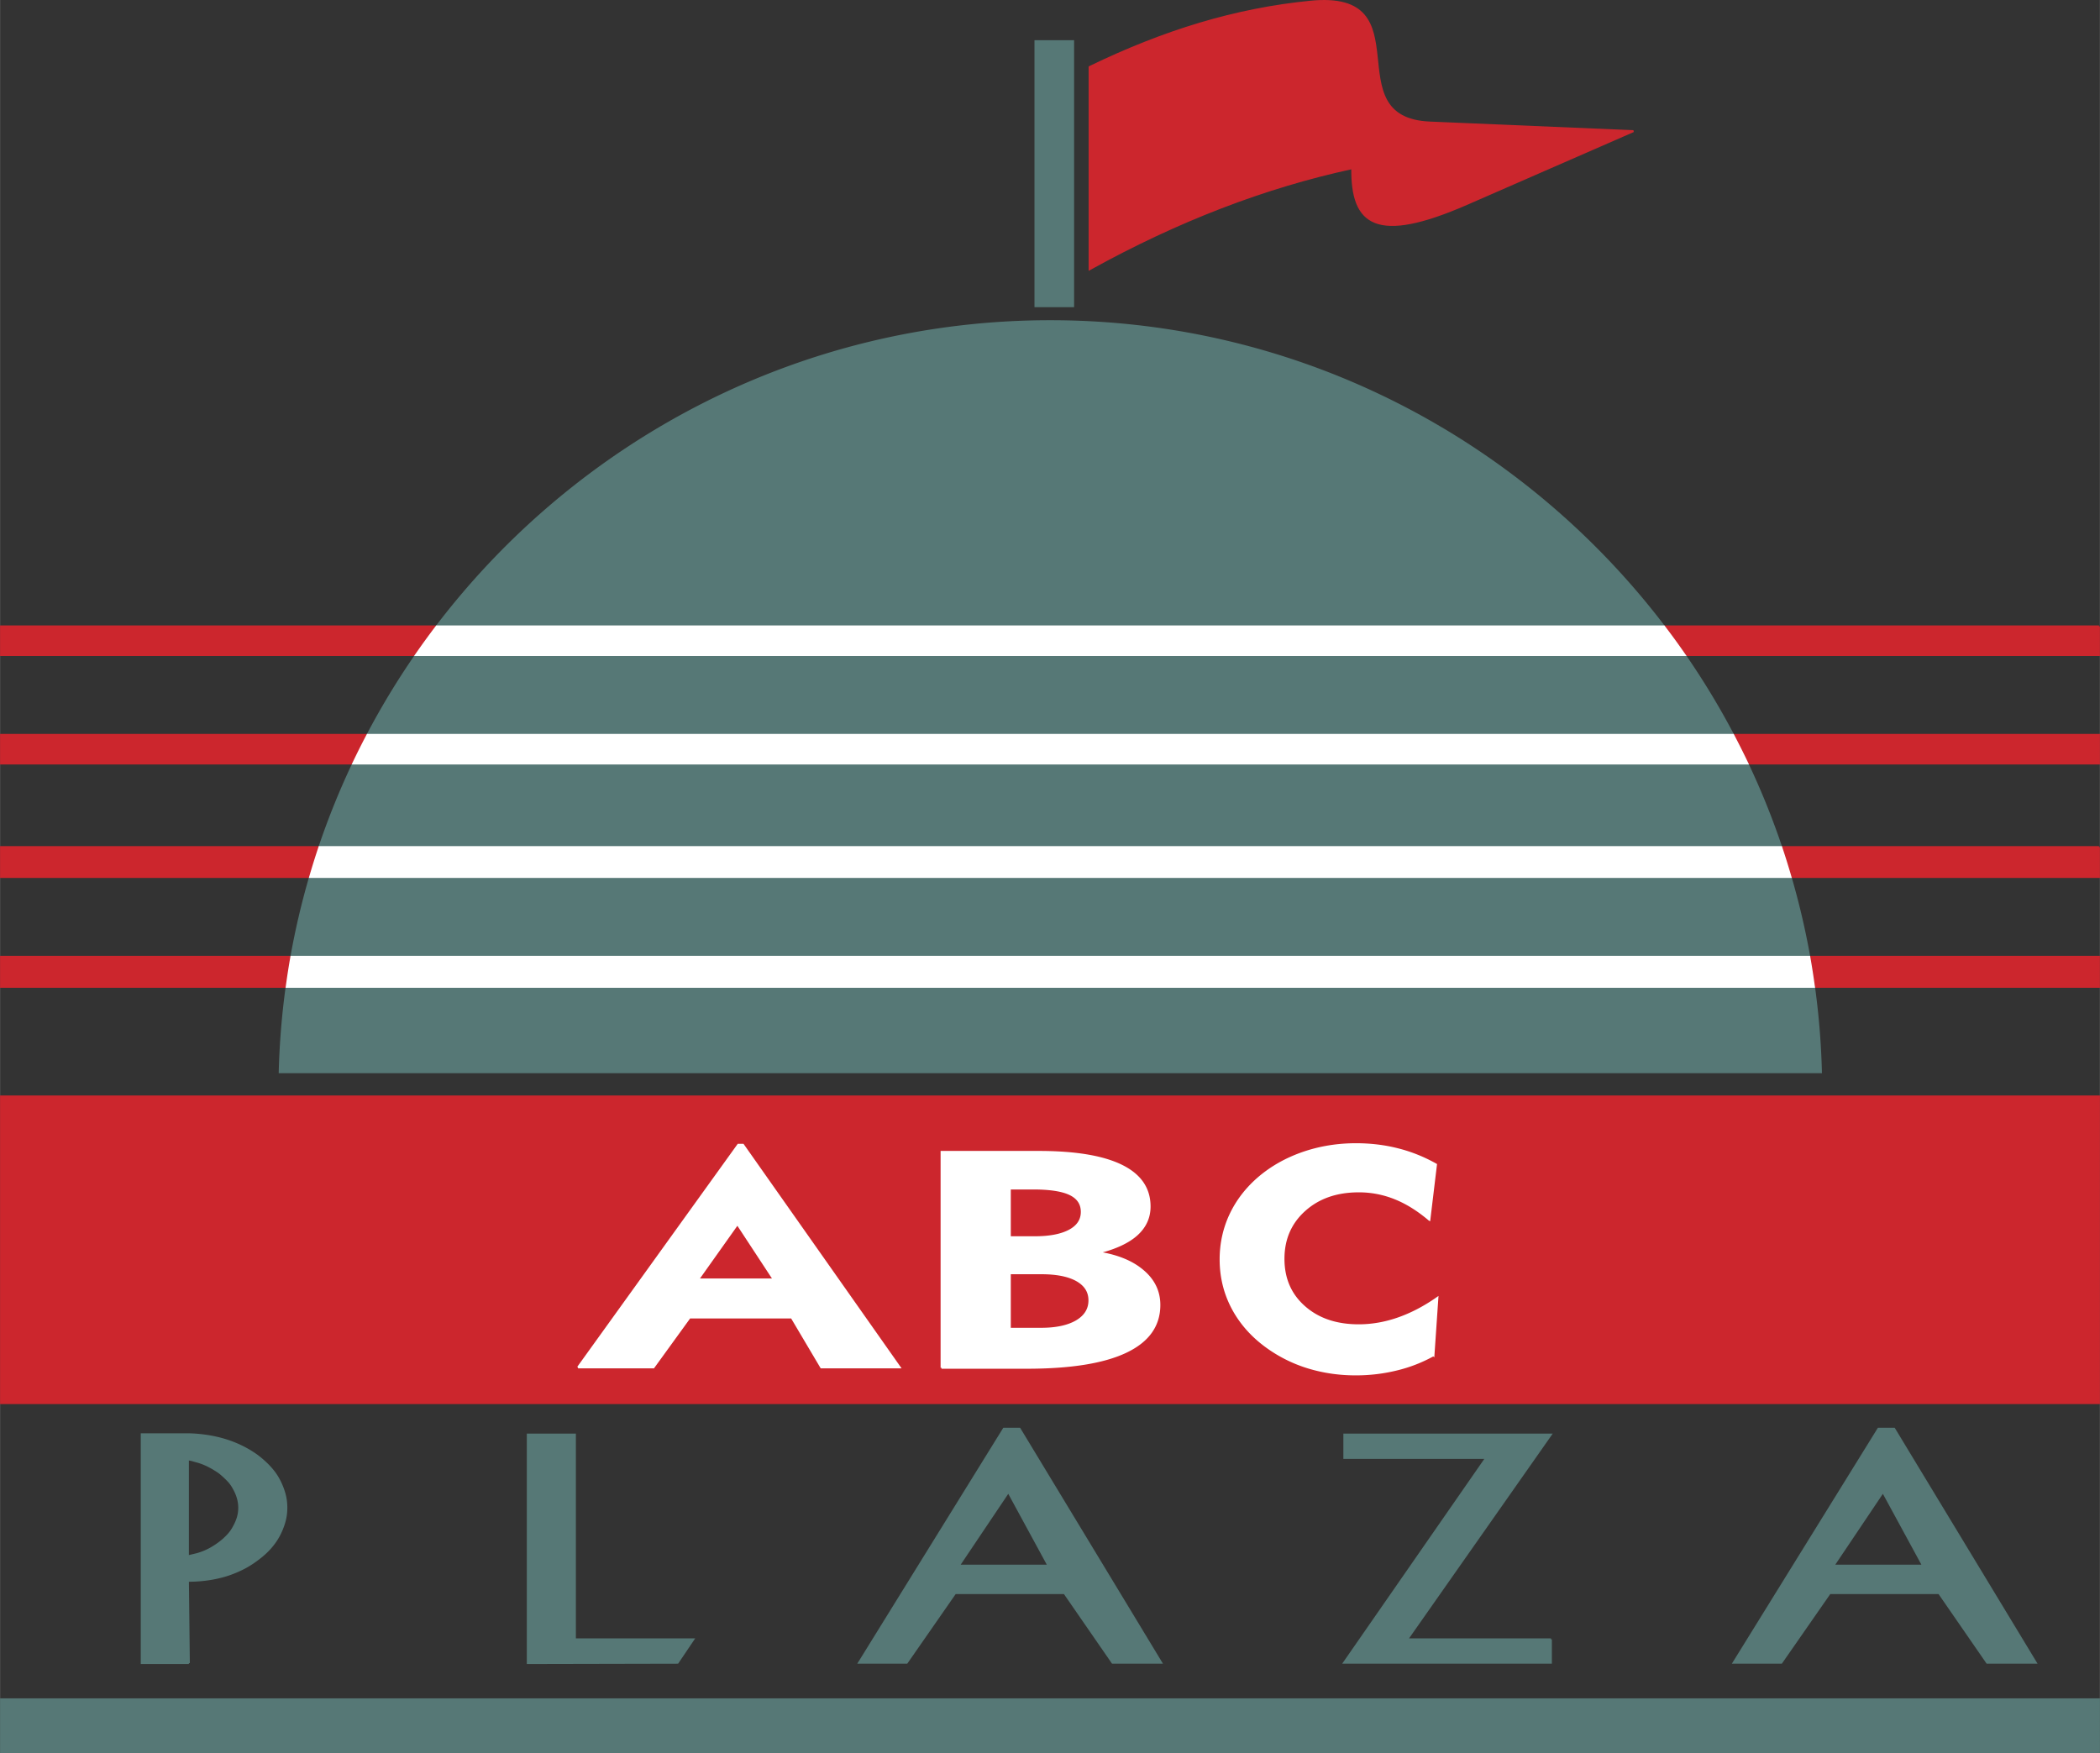 <svg xmlns="http://www.w3.org/2000/svg" width="2500" height="2087" viewBox="0 0 238.45 199.069"><rect x="0" y="0" width="238.45" height="199.069" fill="#333333" stroke="none"/><g fill-rule="evenodd" clip-rule="evenodd" stroke-width=".216" stroke-miterlimit="2.613"><path fill="#cc262d" stroke="#cc262d" d="M.108 124.507h238.234v34.828H.108v-34.828zM.108 108.65h32.971a85.325 85.325 0 0 0-.533 3.413H.108v-3.413zm205.337 0h32.896v3.413h-32.363a81.856 81.856 0 0 0-.533-3.413zM238.342 96.191h-36.086c.379 1.123.73 2.256 1.062 3.398h35.023v-3.398h.001zm-202.073 0H.108v3.398h35.098a85.76 85.76 0 0 1 1.063-3.398zM.108 83.45h41.621a88.263 88.263 0 0 0-1.631 3.256H.108V83.45zm196.687 0h41.547v3.256h-39.914a89.904 89.904 0 0 0-1.633-3.256zM238.342 71.133h-49.398a87.112 87.112 0 0 1 2.365 3.256h47.033v-3.256zm-188.762 0H.108v3.256h47.108a87.087 87.087 0 0 1 2.364-3.256z"/><path d="M119.262 36.471c28.376 0 53.669 13.624 69.681 34.662H49.58c16.013-21.038 41.306-34.662 69.682-34.662zm72.047 37.918a87.977 87.977 0 0 1 5.488 9.061H41.728a87.809 87.809 0 0 1 5.489-9.061h144.092zm7.115 12.317a86.726 86.726 0 0 1 3.83 9.485H36.269a87.133 87.133 0 0 1 3.831-9.485h158.324zm4.898 12.884a86.732 86.732 0 0 1 2.123 9.061H33.079a86.539 86.539 0 0 1 2.123-9.061h168.12zm2.662 12.473c.439 3.183.705 6.418.787 9.698H31.752c.083-3.28.35-6.516.788-9.698h173.444z" fill="#567876" stroke="#567876"/><path d="M205.445 108.65c.203 1.13.377 2.269.533 3.413H32.545c.157-1.145.331-2.283.533-3.413h172.367zM202.256 96.191c.379 1.123.73 2.256 1.062 3.398H35.206a86.386 86.386 0 0 1 1.063-3.398h165.987zM196.795 83.45a91.573 91.573 0 0 1 1.633 3.256H40.097a88.26 88.26 0 0 1 1.631-3.256h155.067zM188.943 71.133a87.112 87.112 0 0 1 2.365 3.256H47.216a87.92 87.92 0 0 1 2.364-3.256h139.363z" fill="#fff" stroke="#fff"/><path fill="#567876" stroke="#567876" d="M117.571 4.672h4.283v30.101h-4.283V4.672z"/><path d="M123.719 7.611v22.966c9.941-5.508 19.885-9.336 29.826-11.482-.07 6.419 2.701 8.572 13.023 4.061l18.906-8.262-23.107-.98c-11.061-.469-.537-15.021-13.582-13.723-8.527.848-16.572 3.313-25.066 7.42z" fill="#cc262d" stroke="#cc262d"/><path fill="#567876" stroke="#567876" d="M.108 192.971h238.234v5.99H.108v-5.99zM176.105 186.163v2.658h-23.498l16.143-23.258h-16.105v-2.658h23.461l-16.32 23.258h16.319zm-67.647-5.25l-5.499 7.908h-5.428l16.453-26.58h1.786l16.093 26.58h-5.535l-5.463-7.908h-12.407zm6.038-11.483l-5.616 8.361h10.163l-4.547-8.361zm-54.573-6.525h5.357v23.258h13.452l-1.794 2.658-15.229.033h-1.786v-25.949zm-38.589 13.823l.572-.134c.19-.044.369-.089.535-.133a7.177 7.177 0 0 0 1.286-.515c.404-.211.797-.46 1.178-.748.357-.266.678-.554.963-.863.286-.311.513-.632.679-.964a5.02 5.02 0 0 0 .447-1.03 3.88 3.88 0 0 0 .161-1.129c0-.377-.054-.748-.161-1.113a4.806 4.806 0 0 0-.447-1.047 3.915 3.915 0 0 0-.679-.947 10.01 10.01 0 0 0-.963-.88 10.586 10.586 0 0 0-1.178-.714 7.107 7.107 0 0 0-1.286-.516 23.203 23.203 0 0 1-.535-.149 3.393 3.393 0 0 0-.572-.116v10.998zm.107 12.126h-5.356v-25.982h5.357a16.97 16.97 0 0 1 2.179.199c.69.111 1.356.266 2 .465.643.2 1.268.449 1.875.748s1.184.648 1.732 1.047c.548.421 1.023.853 1.428 1.295.405.443.738.908 1 1.396.262.487.47.996.625 1.527.155.532.232 1.086.232 1.662a5.91 5.91 0 0 1-.232 1.661 7.874 7.874 0 0 1-.625 1.528c-.262.487-.595.958-1 1.412s-.88.88-1.428 1.279c-.548.42-1.125.78-1.732 1.079-.607.3-1.232.549-1.875.748-.667.199-1.357.349-2.071.448-.714.1-1.453.149-2.214.149l.105 9.339zm186.33-7.941l-5.5 7.908h-5.428l16.455-26.58h1.785l16.094 26.58h-5.535l-5.463-7.908h-12.408zm6.04-11.483l-5.617 8.361h10.164l-4.547-8.361z"/><path d="M162.305 138.519c-1.283-1.09-2.58-1.904-3.896-2.43a10.906 10.906 0 0 0-4.133-.796c-2.508 0-4.557.716-6.146 2.146-1.594 1.432-2.389 3.272-2.389 5.513 0 2.245.787 4.062 2.369 5.454 1.574 1.391 3.629 2.089 6.166 2.089 1.498 0 2.99-.26 4.48-.779 1.492-.52 2.977-1.293 4.461-2.332l-.445 6.511a16.5 16.5 0 0 1-4.154 1.622 19.316 19.316 0 0 1-4.689.561c-1.742 0-3.408-.226-5.01-.676a16 16 0 0 1-4.42-1.997c-1.908-1.241-3.365-2.753-4.383-4.542-1.01-1.784-1.52-3.734-1.52-5.842 0-1.817.377-3.521 1.123-5.107.752-1.587 1.84-2.996 3.268-4.213 1.443-1.219 3.109-2.147 5.004-2.8 1.889-.646 3.881-.97 5.979-.97 1.658 0 3.248.19 4.76.577 1.512.381 2.955.964 4.328 1.737l-.753 6.274zm-47.639 1.978h2.832c1.672 0 2.974-.248 3.925-.75.941-.502 1.41-1.212 1.41-2.124s-.445-1.581-1.344-2.015c-.891-.427-2.286-.641-4.193-.641h-2.63v5.53zm0 10.395h3.546c1.706 0 3.042-.288 4.025-.859.975-.577 1.463-1.361 1.463-2.366 0-.981-.48-1.737-1.43-2.274-.949-.536-2.302-.802-4.058-.802h-3.546v6.301zm-7.756 4.433v-24.519h11.024c4.15 0 7.292.52 9.419 1.564 2.125 1.044 3.184 2.592 3.184 4.641 0 1.252-.486 2.313-1.453 3.191-.967.871-2.428 1.553-4.377 2.037 2.168.335 3.865 1.033 5.092 2.09 1.234 1.051 1.848 2.337 1.848 3.861 0 2.354-1.268 4.133-3.807 5.333-2.529 1.2-6.285 1.801-11.258 1.801h-9.672v.001zm-41.281-.045L83.821 130h.546l17.797 25.28h-8.915l-3.357-5.668H78.306L74.2 155.28h-8.571zm13.643-9.992h8.579l-4.122-6.28-4.457 6.28z" fill="#fff" stroke="#fff"/></g></svg>